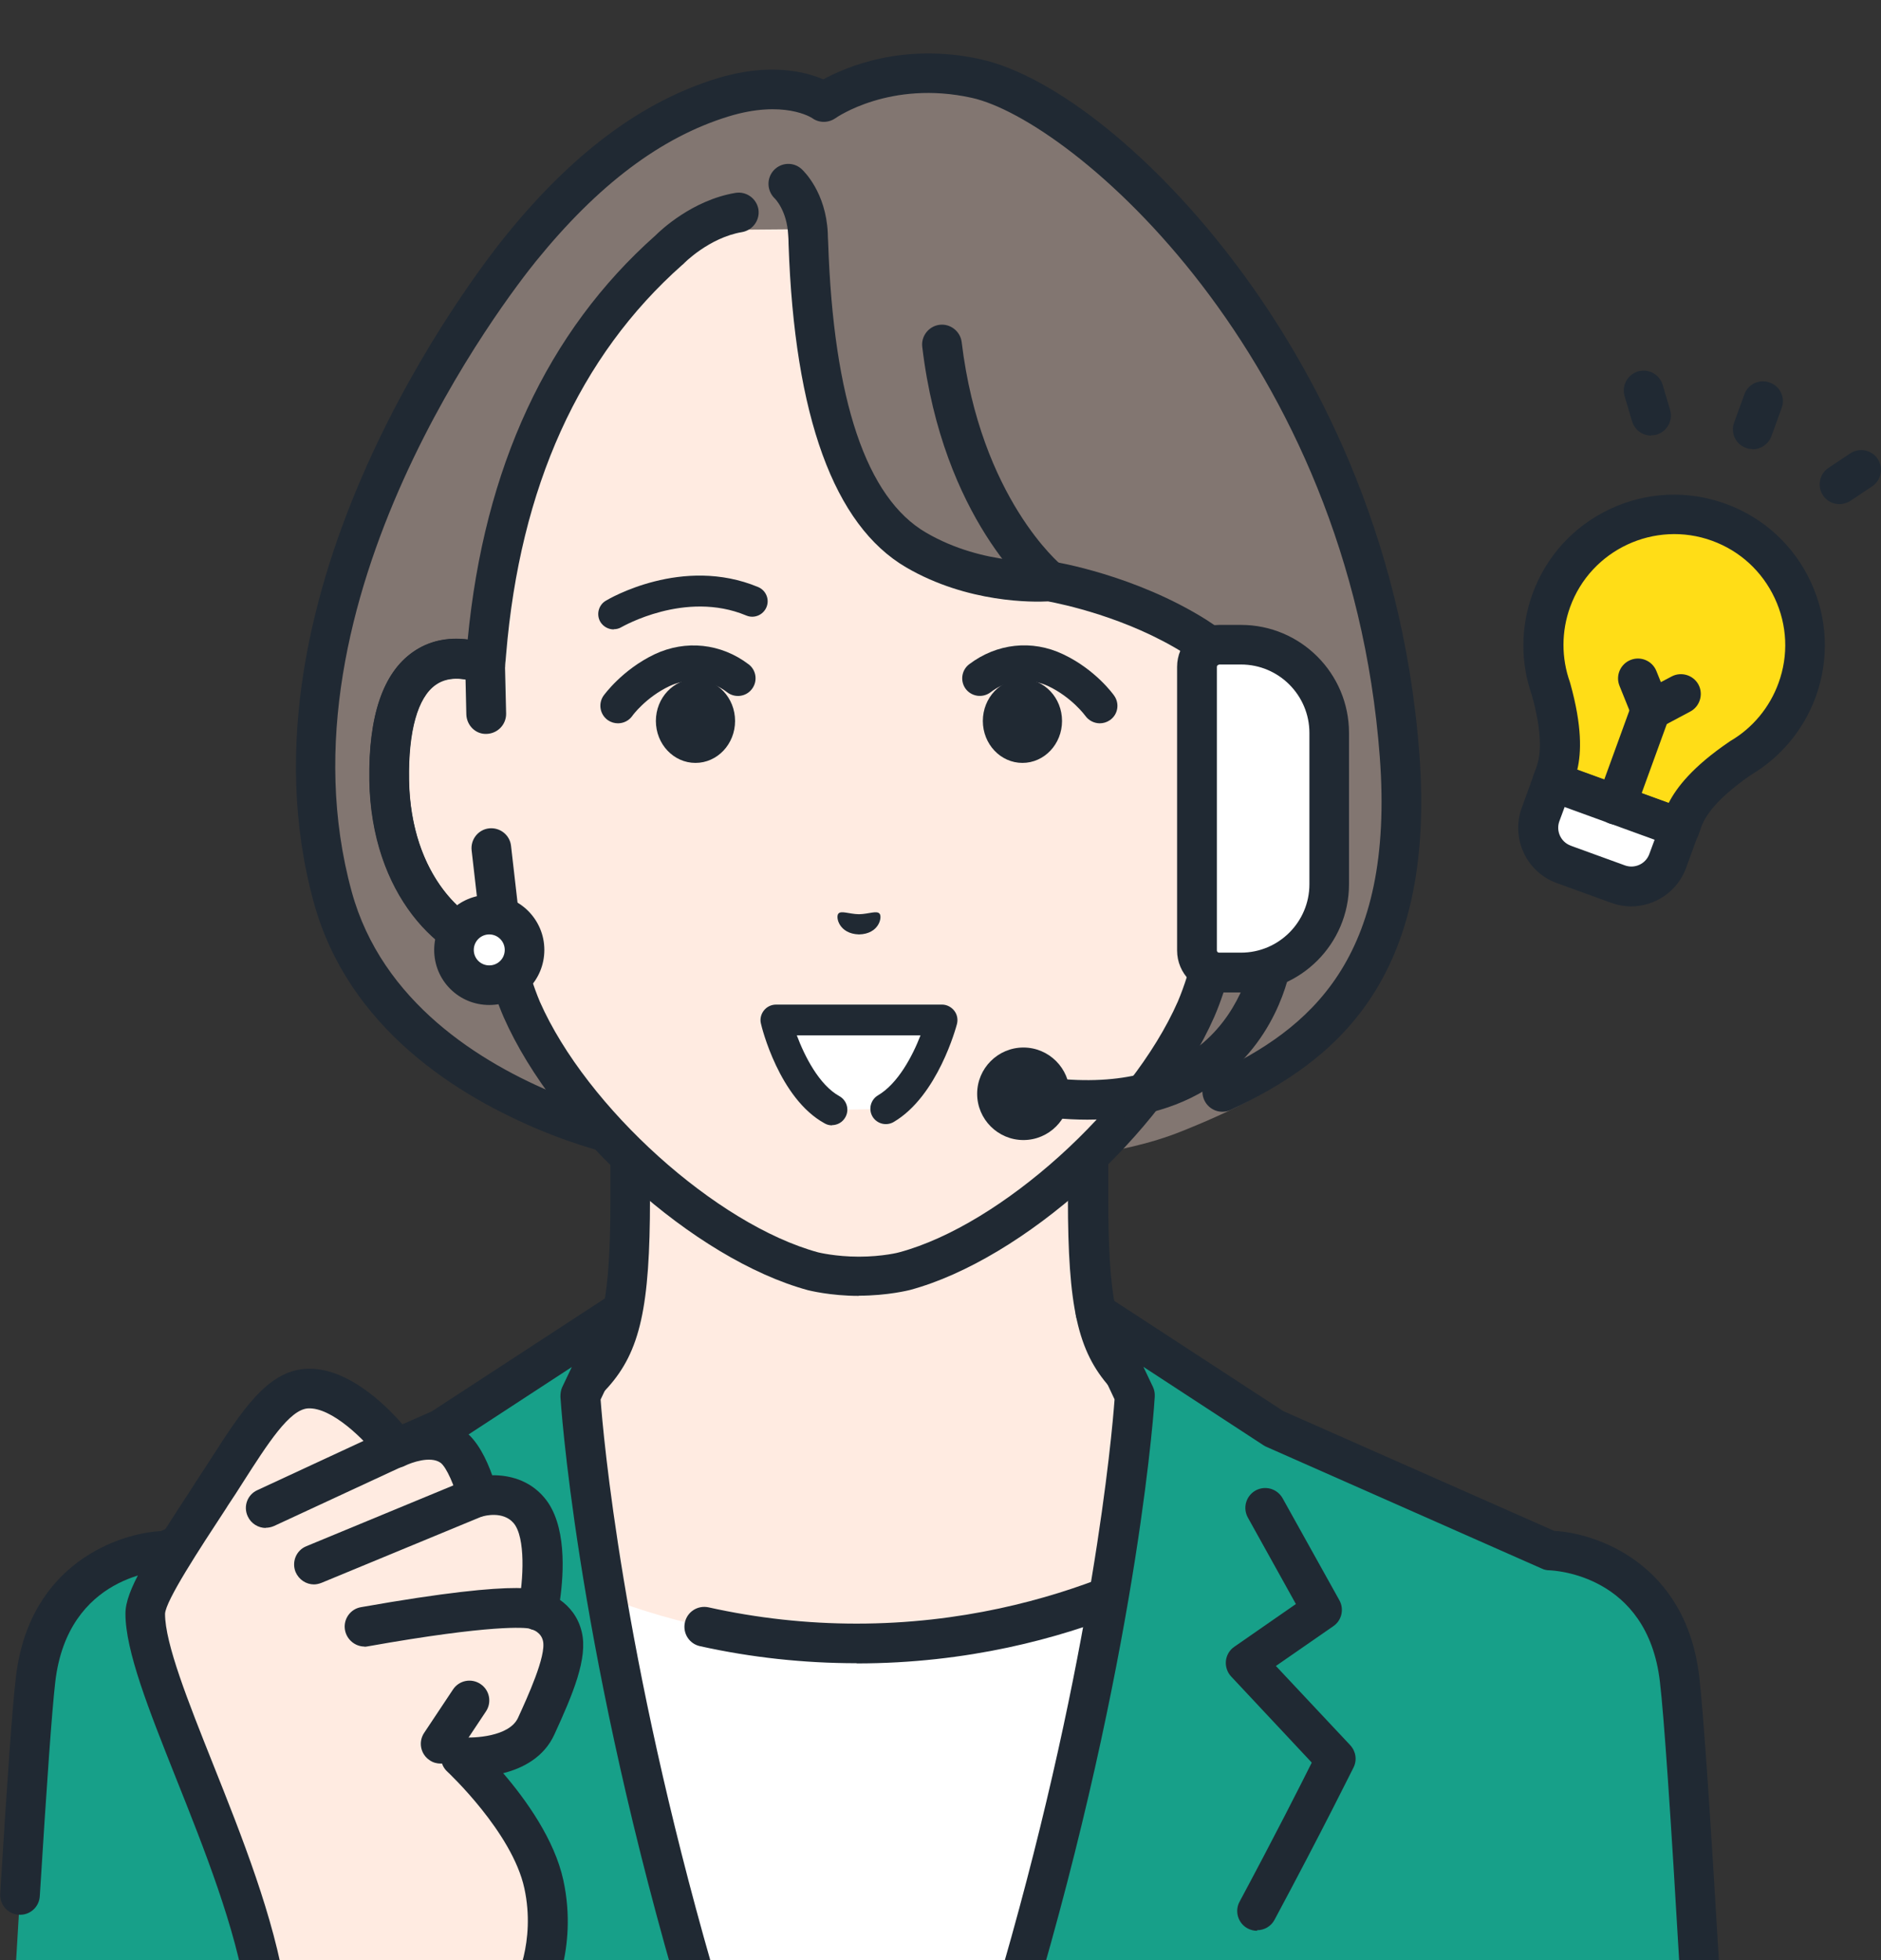 <?xml version="1.0" encoding="UTF-8"?>
<svg id="_圖層_1" data-name="圖層 1" xmlns="http://www.w3.org/2000/svg" viewBox="0 0 95.96 100">
  <rect x="0" y="0" width="95.96" height="100" fill="#333333" stroke="none"/>
  <defs>
    <style>
      .cls-1 {
        fill: #ffdd17;
      }

      .cls-2 {
        fill: #fff;
      }

      .cls-3 {
        fill: #202933;
      }

      .cls-4 {
        fill: #ffebe1;
      }

      .cls-5 {
        fill: #827671;
      }

      .cls-6 {
        fill: #17a089;
      }
    </style>
  </defs>
  <g>
    <g>
      <g>
        <path class="cls-4" d="M69.67,76.71c-8.33-3.13-10.85-4.99-12.29-6.62-1.44-1.62-1.88-3.69-1.88-8.95v-16.35l-11.68,2.88-11.68-2.88v16.35c0,5.26-.44,7.33-1.88,8.95-1.44,1.62-3.96,3.48-12.29,6.62-8.32,3.13,16.53,18.1,16.53,18.1h18.64s24.85-14.97,16.53-18.1Z"/>
        <path class="cls-3" d="M53.14,95.83c-.34,0-.68-.17-.87-.49-.29-.48-.13-1.1.34-1.39,7.53-4.54,18.02-12.3,17.74-15.33-.01-.16-.05-.58-1.04-.96-8.18-3.08-10.99-4.98-12.69-6.89-1.64-1.84-2.14-4.09-2.14-9.62v-15.05l-10.42,2.57c-.16.04-.33.04-.48,0l-10.42-2.57v15.05c0,5.53-.5,7.78-2.14,9.62-1.7,1.91-4.51,3.81-12.69,6.89-.99.37-1.03.8-1.04.96-.28,3.03,10.21,10.79,17.74,15.33.48.29.63.91.34,1.39-.29.48-.91.63-1.39.34-3.21-1.93-19.2-11.86-18.71-17.25.08-.84.55-1.99,2.35-2.67,8.26-3.1,10.59-4.88,11.89-6.34,1.25-1.4,1.63-3.34,1.63-8.28v-16.35c0-.31.14-.6.39-.8.24-.19.56-.26.87-.19l11.44,2.82,11.44-2.82c.3-.07.62,0,.87.19.24.19.39.49.39.8v16.35c0,4.94.38,6.87,1.63,8.28,1.3,1.46,3.63,3.24,11.89,6.34,1.8.68,2.27,1.82,2.35,2.67.49,5.39-15.5,15.32-18.71,17.25-.16.1-.34.15-.52.15Z"/>
      </g>
      <g>
        <path class="cls-2" d="M43.7,83.84c-11.17,0-18.35-5.17-18.35-5.17l-7.26,3.46,5.4,18.44h40.41l5.4-18.44-7.26-3.46s-7.18,5.17-18.35,5.17Z"/>
        <path class="cls-3" d="M43.7,84.85c-2.69,0-5.38-.29-7.99-.87-.55-.12-.89-.66-.77-1.21.12-.55.66-.89,1.21-.77,2.47.55,5.01.83,7.55.83,10.68,0,17.69-4.93,17.76-4.98.45-.32,1.09-.22,1.41.23.33.45.22,1.09-.23,1.41-.3.22-7.57,5.37-18.94,5.37Z"/>
      </g>
      <path class="cls-6" d="M31.6,66.94l-9.1,5.94-14.07,6.22h0s-5.87.11-6.62,6.57c-.23,1.99-.61,7.81-1.02,14.89h34.56c-5.07-17.63-5.74-29.37-5.74-29.37l2-4.26Z"/>
      <g>
        <path class="cls-6" d="M79.06,79.1h0s-14.07-6.22-14.07-6.22l-9.1-5.94,2,4.26s-.67,11.73-5.74,29.37h34.56c-.41-7.09-.79-12.9-1.02-14.89-.75-6.47-6.61-6.57-6.62-6.57Z"/>
        <path class="cls-3" d="M52.15,101.58c-.09,0-.19-.01-.28-.04-.54-.15-.85-.71-.69-1.25,4.57-15.91,5.55-27.11,5.68-28.9l-1.89-4.02c-.19-.41-.09-.9.25-1.19.34-.3.84-.33,1.22-.08l9.03,5.89,13.82,6.11c2.03.1,6.72,1.57,7.4,7.46.21,1.8.55,6.83,1.03,14.95.03.56-.39,1.04-.95,1.07-.56.04-1.04-.39-1.07-.95-.47-8.08-.81-13.07-1.02-14.84-.64-5.48-5.43-5.67-5.64-5.68-.13,0-.27-.03-.39-.09l-14.07-6.22s-.1-.05-.14-.08l-6.11-3.99.49,1.03c.07.15.1.32.09.49,0,.12-.74,12.05-5.78,29.59-.13.44-.53.73-.97.73Z"/>
      </g>
      <path class="cls-3" d="M64.13,98.5c-.16,0-.33-.04-.48-.12-.49-.26-.68-.88-.41-1.37,1.8-3.36,3.11-5.95,3.68-7.09l-4.11-4.39c-.2-.21-.3-.51-.27-.8.03-.29.19-.56.43-.72l3.14-2.18-2.45-4.41c-.27-.49-.1-1.1.39-1.38.49-.27,1.1-.1,1.38.39l2.9,5.21c.25.45.12,1.03-.31,1.32l-2.93,2.03,3.79,4.04c.29.31.36.76.17,1.14-.02.03-1.58,3.2-4.03,7.77-.18.34-.53.53-.89.53Z"/>
      <path class="cls-3" d="M35.34,101.58c-.44,0-.84-.29-.97-.73-5.04-17.54-5.77-29.47-5.78-29.59,0-.17.02-.34.09-.49l.49-1.03-6.11,3.99s-.09.06-.14.08l-14.07,6.22c-.13.06-.27.09-.41.09-.18,0-4.98.19-5.62,5.68-.17,1.46-.43,5.13-.79,10.93-.03.56-.51.99-1.07.95-.56-.03-.98-.51-.95-1.07.36-5.83.62-9.55.8-11.04.68-5.89,5.37-7.36,7.4-7.46l13.82-6.11,9.03-5.89c.38-.25.88-.21,1.22.08.34.3.44.78.25,1.19l-1.89,4.02c.13,1.79,1.11,12.99,5.68,28.9.15.54-.16,1.1-.69,1.25-.09.03-.19.04-.28.04Z"/>
    </g>
    <g>
      <g>
        <g>
          <path class="cls-5" d="M43.82,58.95s-8.3.87-15.74-2.17c-4.93-2.02-9.59-5.51-11.1-11.03-3.79-13.85,5.81-28.46,9.59-33.05,3.68-4.48,7.23-6.77,10.31-7.72,3.4-1.05,5.16.24,5.16.24,0,0,3.11-2.23,7.75-1.2,6.22,1.37,20.09,14.4,21.61,34.53,1.02,13.51-5.32,16.83-11.11,19.16-6.3,2.54-16.48,1.25-16.48,1.25Z"/>
          <path class="cls-3" d="M40.91,60.08c-3.16,0-8.34-.37-13.22-2.37-4.36-1.79-9.94-5.27-11.69-11.7-4.34-15.88,8.32-32.15,9.78-33.96,3.42-4.23,6.96-6.87,10.8-8.05,2.67-.82,4.52-.34,5.42.05,1.17-.64,4.09-1.89,8.01-1.03,3.81.84,8.98,5.01,13.16,10.62,3.74,5.01,8.38,13.39,9.24,24.83.87,11.6-4.37,15.68-9.62,18.15-.51.24-1.11.02-1.35-.49-.24-.51-.02-1.11.49-1.35,4.86-2.28,9.24-5.82,8.46-16.17-1.54-20.44-15.7-32.49-20.82-33.62-4.16-.92-6.92,1.02-6.95,1.04-.36.25-.83.25-1.18,0-.04-.03-1.46-.95-4.27-.09-3.45,1.06-6.66,3.48-9.83,7.39-1.39,1.72-13.48,17.24-9.4,32.15,1.54,5.64,6.57,8.75,10.51,10.36,7.11,2.91,15.17,2.11,15.25,2.1.56-.06,1.05.35,1.11.9.06.56-.34,1.05-.9,1.11-.12.01-1.26.13-3.01.13Z"/>
          <path class="cls-4" d="M41.23,11.92s.09,12.96,5.51,16.12c3.25,1.9,6.8,1.6,6.8,1.6,0,0,2.55.33,5.03,1.54,1.62.8,3.41,1.95,4.33,2.7,2.11-.8,5-.28,4.9,5.9-.09,5.48-3.39,8.41-5.82,8.71-.24,1.05-.55,2.07-.94,2.98-2.52,5.72-9.36,11.87-14.86,13.36,0,0-.98.26-2.34.26s-2.34-.26-2.34-.26c-5.51-1.49-12.34-7.65-14.86-13.36-.39-.91-.7-1.93-.94-2.98-2.43-.3-5.73-3.24-5.82-8.71-.1-6.18,2.79-6.7,4.9-5.9v-.05c.19-1.51.43-13.16,9.37-21.09,0,0,1.7-1.6,3.52-1.02l3.56-.03.02.23Z"/>
          <g>
            <path class="cls-4" d="M24.82,36.41l-.06-2.53c-2.11-.8-5-.28-4.9,5.9.09,5.48,3.39,8.41,5.82,8.71l-.6-5.23-.26-6.85Z"/>
            <path class="cls-3" d="M25.67,49.51s-.08,0-.13,0c-3.18-.4-6.61-3.93-6.7-9.7-.05-3.27.69-5.47,2.22-6.54,1.11-.78,2.55-.89,4.05-.32.39.15.64.51.65.92l.06,2.53c.01.56-.43,1.02-.99,1.04-.56.03-1.02-.43-1.04-.99l-.04-1.79c-.48-.09-1.05-.07-1.53.26-.92.64-1.4,2.37-1.36,4.85.06,3.9,1.88,6.32,3.62,7.28l-.42-3.67c-.06-.56.34-1.06.89-1.12.56-.06,1.06.34,1.12.89l.6,5.23c.04.31-.07.62-.29.83-.19.19-.45.29-.71.29Z"/>
          </g>
          <g>
            <path class="cls-2" d="M62.88,33.88l-.06,2.53-.26,6.85-.6,5.23c2.43-.3,5.73-3.24,5.82-8.71.1-6.18-2.79-6.7-4.9-5.9Z"/>
            <path class="cls-3" d="M61.96,49.51c-.26,0-.52-.1-.71-.29-.22-.22-.33-.53-.29-.83l.6-5.23c.06-.56.57-.95,1.12-.89.56.06.95.56.89,1.12l-.42,3.67c1.75-.95,3.56-3.37,3.62-7.28.04-2.49-.44-4.21-1.36-4.85-.48-.34-1.06-.35-1.53-.26l-.04,1.79c-.01.56-.47,1.02-1.04.99-.56-.01-1-.48-.99-1.04l.06-2.53c0-.41.27-.78.65-.92,1.5-.57,2.94-.46,4.05.32,1.53,1.07,2.27,3.27,2.22,6.54-.09,5.77-3.52,9.3-6.7,9.7-.04,0-.08,0-.13,0Z"/>
          </g>
          <path class="cls-3" d="M53.53,30.65c-.22,0-.45-.07-.64-.22-.19-.16-4.79-3.95-5.84-12.73-.07-.55.33-1.06.88-1.13.55-.07,1.06.33,1.13.88.96,7.97,5.06,11.36,5.11,11.4.43.35.5.99.15,1.42-.2.25-.49.38-.79.38Z"/>
          <path class="cls-3" d="M43.82,66.11c-1.47,0-2.55-.28-2.6-.29-5.78-1.57-12.89-7.95-15.53-13.94-.32-.74-.6-1.58-.84-2.52-2.96-.79-5.91-4.22-6-9.56-.05-3.27.69-5.47,2.22-6.54.79-.56,1.75-.77,2.79-.64.84-8.77,4.06-15.71,9.58-20.61.26-.26,1.88-1.8,4.08-2.17.55-.09,1.07.28,1.17.83.09.55-.28,1.07-.83,1.17-1.68.28-2.98,1.6-2.99,1.62-.02.02-.04.04-.06.05-5.26,4.66-8.28,11.34-8.99,19.87-.02.22-.03.4-.05.53,0,.33-.17.64-.44.83-.27.19-.62.23-.93.11-.5-.19-1.44-.43-2.17.09-.92.64-1.4,2.37-1.36,4.85.08,4.91,2.93,7.47,4.93,7.72.42.05.76.36.86.78.25,1.08.55,2.02.88,2.81,2.38,5.4,9.02,11.38,14.2,12.79,0,0,.88.22,2.08.22s2.08-.22,2.08-.23c5.17-1.4,11.81-7.38,14.19-12.79.33-.78.63-1.72.88-2.8.1-.41.44-.72.86-.78,2-.25,4.85-2.81,4.93-7.72.04-2.49-.44-4.21-1.36-4.85-.73-.51-1.67-.27-2.17-.09-.35.13-.75.06-1.03-.19-.52-.46-1.11-.91-1.75-1.31-2.96-1.87-6.35-2.55-6.98-2.67-.73.04-4.1.1-7.25-1.74-3.67-2.15-5.69-7.69-5.99-16.47,0-.2-.01-.35-.02-.48-.06-1.24-.67-1.86-.7-1.88-.39-.39-.41-1.02-.03-1.43.38-.4,1-.43,1.41-.06.13.12,1.24,1.19,1.34,3.26,0,.13.01.3.02.5.27,8.04,1.95,13.02,4.99,14.79,2.94,1.72,6.17,1.47,6.2,1.47.08,0,.16,0,.24,0,.17.03,4.22.69,7.85,2.97.56.36,1.09.74,1.58,1.14,1.29-.34,2.5-.16,3.46.51,1.53,1.07,2.27,3.27,2.22,6.54-.09,5.35-3.04,8.77-6,9.56-.24.93-.52,1.77-.84,2.51-2.64,6-9.75,12.38-15.53,13.94-.05.01-1.13.29-2.61.29Z"/>
        </g>
        <g>
          <path class="cls-2" d="M26.76,48.46c0,.99-.81,1.8-1.8,1.8-.99,0-1.8-.81-1.8-1.8,0-.99.81-1.8,1.8-1.8.99,0,1.8.81,1.8,1.8Z"/>
          <path class="cls-3" d="M24.96,51.27h0c-.75,0-1.46-.29-1.99-.82-.53-.53-.82-1.24-.82-1.99,0-1.55,1.26-2.81,2.81-2.81h0c1.55,0,2.81,1.26,2.81,2.81,0,.75-.29,1.46-.82,1.99-.53.53-1.24.82-1.99.82ZM24.96,47.67c-.43,0-.79.35-.79.79,0,.21.08.41.23.56.15.15.35.23.56.23h0c.21,0,.41-.08.56-.23.15-.15.23-.35.23-.56,0-.43-.35-.79-.79-.79h0Z"/>
        </g>
      </g>
      <g>
        <path class="cls-3" d="M31.53,36.9c-.18,0-.36-.05-.52-.16-.41-.29-.5-.85-.22-1.25.04-.05.95-1.32,2.6-2.11,1.59-.75,3.39-.56,4.8.51.4.3.47.87.17,1.26-.3.4-.87.47-1.26.17-1.29-.98-2.58-.49-2.94-.32-1.21.57-1.9,1.51-1.9,1.52-.18.25-.45.38-.74.38Z"/>
        <path class="cls-3" d="M31.31,32.11c-.27,0-.53-.14-.68-.38-.22-.37-.1-.86.27-1.08.16-.1,3.92-2.31,7.78-.7.4.17.59.63.42,1.03s-.63.59-1.03.42c-3.11-1.3-6.33.58-6.36.59-.13.08-.27.11-.4.11Z"/>
        <ellipse class="cls-3" cx="35.48" cy="36.78" rx="2.02" ry="2.14"/>
        <path class="cls-3" d="M56.11,36.9c-.28,0-.56-.13-.74-.38,0,0-.69-.95-1.9-1.52-.36-.17-1.65-.66-2.94.32-.4.3-.96.22-1.26-.17-.3-.4-.22-.96.17-1.26,1.41-1.07,3.21-1.27,4.8-.51,1.65.78,2.56,2.05,2.6,2.11.29.41.19.97-.22,1.25-.16.11-.34.16-.52.16Z"/>
        <ellipse class="cls-3" cx="52.16" cy="36.78" rx="2.02" ry="2.14"/>
        <path class="cls-3" d="M42.77,46.61c.14-.17.54.02,1.05.03.51-.01.9-.2,1.05-.03.15.17-.02,1.04-1.05,1.06-1.02-.03-1.2-.89-1.05-1.06Z"/>
        <g>
          <path class="cls-2" d="M42.45,56.62l2.74-.05c2-1.17,2.87-4.52,2.87-4.52h-8.47s.83,3.45,2.87,4.57Z"/>
          <path class="cls-3" d="M42.45,57.41c-.13,0-.26-.03-.38-.1-2.32-1.27-3.22-4.93-3.25-5.09-.06-.23,0-.48.15-.67.15-.19.38-.3.62-.3h8.47c.24,0,.47.12.62.31.15.19.2.44.14.68-.04.15-.98,3.68-3.23,5-.38.22-.86.09-1.08-.28-.22-.38-.09-.86.28-1.08,1.02-.6,1.76-2,2.17-3.06h-6.31c.4,1.07,1.14,2.53,2.17,3.1.38.21.52.69.31,1.07-.14.26-.41.41-.69.41Z"/>
        </g>
      </g>
    </g>
  </g>
  <g>
    <path class="cls-3" d="M55.47,57.12c-1.08,0-2.23-.11-3.44-.32-.55-.1-.92-.62-.82-1.17.1-.55.62-.92,1.17-.82,3.64.65,6.53.22,8.58-1.28,2.31-1.69,2.84-4.26,2.91-4.67v-3.06c0-.56.45-1.01,1.01-1.01s1.01.45,1.01,1.01v3.14s0,.09,0,.13c-.02.15-.51,3.72-3.7,6.07-1.79,1.32-4.04,1.98-6.72,1.98Z"/>
    <g>
      <circle class="cls-3" cx="52.21" cy="55.8" r="1.35"/>
      <path class="cls-3" d="M52.21,58.16c-1.3,0-2.36-1.06-2.36-2.36s1.06-2.36,2.36-2.36,2.36,1.06,2.36,2.36-1.06,2.36-2.36,2.36ZM52.21,55.46c-.19,0-.34.15-.34.34s.15.34.34.34.34-.15.34-.34-.15-.34-.34-.34Z"/>
    </g>
    <g>
      <path class="cls-2" d="M62.41,32.9h0c2.98,0,5.4,2.42,5.4,5.4v5.92c0,2.98-2.42,5.4-5.4,5.4h0c-.74,0-1.35-.6-1.35-1.35v-14.02c0-.74.6-1.35,1.35-1.35Z"/>
      <path class="cls-3" d="M63.31,50.63h-1.12c-1.18,0-2.14-.96-2.14-2.14v-14.47c0-1.18.96-2.14,2.14-2.14h1.12c3.04,0,5.51,2.47,5.51,5.51v7.72c0,3.04-2.47,5.51-5.51,5.51ZM62.19,33.91c-.06,0-.11.05-.11.11v14.47c0,.06.05.11.11.11h1.12c1.92,0,3.49-1.56,3.49-3.49v-7.72c0-1.92-1.56-3.49-3.49-3.49h-1.12Z"/>
    </g>
  </g>
  <g>
    <g>
      <path class="cls-1" d="M79.14,30.63c1.26-3.46,5.09-5.25,8.55-3.99,3.46,1.26,5.25,5.09,3.99,8.55-.55,1.52-1.6,2.71-2.89,3.47h0c-2.16,1.47-2.72,2.55-2.96,3.2-.11.3-.13.37-.13.37l-6.5-2.36s.02-.06.13-.37c.24-.65.5-1.84-.21-4.36h0c-.5-1.41-.54-3,.02-4.52Z"/>
      <path class="cls-3" d="M85.69,43.25c-.12,0-.23-.02-.35-.06l-6.5-2.36c-.25-.09-.46-.28-.57-.52-.11-.24-.12-.52-.03-.78l.13-.36c.11-.31.46-1.26-.22-3.7-.59-1.67-.58-3.5.03-5.17h0c.7-1.93,2.11-3.47,3.97-4.34,1.86-.87,3.95-.96,5.88-.26,1.93.7,3.47,2.11,4.34,3.97.87,1.86.96,3.95.26,5.88-.61,1.67-1.78,3.08-3.3,3.98-2.09,1.44-2.44,2.38-2.55,2.69l-.13.37c-.09.25-.28.46-.52.57-.14.06-.28.09-.43.09ZM80.46,39.26l4.67,1.7c.4-.78,1.21-1.84,3.09-3.12.02-.01.04-.03.06-.04,1.13-.66,2-1.71,2.45-2.95.52-1.42.45-2.96-.19-4.33-.64-1.37-1.77-2.41-3.19-2.93-2.93-1.07-6.19.45-7.25,3.38-.45,1.24-.45,2.6-.01,3.83,0,.02.01.04.02.07.61,2.19.56,3.52.36,4.38Z"/>
    </g>
    <g>
      <path class="cls-2" d="M79.77,44.09l2.78,1.01c1.03.37,2.16-.16,2.54-1.18l.61-1.68-6.5-2.36-.61,1.68c-.37,1.03.16,2.16,1.18,2.54Z"/>
      <path class="cls-3" d="M83.22,46.24c-.34,0-.68-.06-1.02-.18l-2.78-1.01h0c-1.55-.56-2.35-2.28-1.79-3.83l.61-1.68c.09-.25.28-.46.52-.57.24-.11.52-.13.77-.03l6.5,2.36c.25.09.46.28.57.52.11.24.13.52.03.77l-.61,1.68c-.44,1.21-1.59,1.97-2.81,1.97ZM80.12,43.14l2.78,1.01c.5.18,1.06-.08,1.24-.58l.27-.73-4.59-1.67-.27.73c-.18.5.08,1.06.58,1.24h0Z"/>
    </g>
    <path class="cls-3" d="M82.45,42.07c-.12,0-.23-.02-.35-.06-.53-.19-.8-.77-.6-1.3l1.76-4.84c.19-.53.77-.8,1.3-.61.53.19.8.77.61,1.3l-1.76,4.84c-.15.41-.54.67-.95.67Z"/>
    <path class="cls-3" d="M84.21,37.23c-.12,0-.23-.02-.35-.06-.27-.1-.48-.31-.59-.57l-.65-1.61c-.21-.52.04-1.11.56-1.32.52-.21,1.11.04,1.32.56l.23.57.55-.29c.49-.26,1.11-.07,1.37.42.26.49.07,1.11-.42,1.37l-1.54.82c-.15.08-.31.12-.47.12Z"/>
  </g>
  <g>
    <path class="cls-3" d="M89.42,22.91c-.12,0-.23-.02-.35-.06-.53-.19-.8-.77-.6-1.3l.52-1.43c.19-.53.77-.8,1.3-.6.53.19.8.77.6,1.3l-.52,1.43c-.15.41-.54.67-.95.67Z"/>
    <path class="cls-3" d="M84.23,22.22c-.44,0-.84-.29-.97-.73l-.38-1.28c-.16-.54.15-1.1.68-1.26.54-.16,1.1.15,1.26.68l.38,1.28c.16.54-.15,1.1-.68,1.26-.1.03-.19.04-.29.04Z"/>
    <path class="cls-3" d="M93.84,25.72c-.33,0-.65-.16-.84-.45-.31-.47-.18-1.09.28-1.4l1.11-.74c.47-.31,1.09-.18,1.4.28.31.47.18,1.09-.28,1.4l-1.11.74c-.17.11-.37.17-.56.17Z"/>
  </g>
  <g>
    <g>
      <path class="cls-4" d="M27.34,88.05c.85-1.86,1.58-3.57,1.34-4.58-.25-1.05-1.25-1.32-1.25-1.32,0,0,.76-3.7-.47-5.13-.99-1.15-2.6-.66-2.6-.66,0,0-.47-1.99-1.33-2.59-1.15-.8-2.84.09-2.84.09,0,0-2.36-3.17-4.56-3.04-1.68.1-2.93,2.45-4.87,5.4-1.89,2.88-3.38,5.13-3.38,6.08,0,3.59,5.11,12.48,6.16,19.41h13.54s1.33-2.38.63-5.6c-.7-3.22-4.24-6.48-4.24-6.48,0,0,3,.26,3.85-1.59Z"/>
      <path class="cls-3" d="M27.1,102.73c-.17,0-.34-.04-.49-.13-.49-.27-.66-.89-.39-1.37.02-.04,1.13-2.13.53-4.9-.62-2.86-3.9-5.92-3.93-5.95-.32-.29-.41-.76-.24-1.15.18-.4.58-.64,1.01-.6.59.05,2.4-.03,2.84-1,.47-1.03,1.45-3.16,1.27-3.92-.1-.44-.52-.57-.53-.57-.52-.14-.84-.66-.73-1.18.27-1.34.38-3.54-.24-4.26-.54-.63-1.5-.36-1.54-.35-.27.08-.56.04-.79-.1-.24-.14-.41-.37-.48-.64-.18-.76-.61-1.77-.92-1.99-.52-.36-1.49,0-1.8.15-.44.23-.98.1-1.28-.29-.79-1.05-2.48-2.7-3.68-2.63-.94.06-2.04,1.78-3.32,3.78-.24.38-.49.77-.76,1.17l-.1.16c-1.37,2.09-3.08,4.7-3.11,5.37,0,1.52,1.18,4.48,2.43,7.62,1.48,3.71,3.15,7.91,3.72,11.64.08.55-.3,1.07-.85,1.15-.55.08-1.07-.3-1.15-.85-.53-3.5-2.16-7.59-3.6-11.2-1.38-3.47-2.57-6.46-2.57-8.37,0-1.18,1.12-2.93,3.44-6.48l.1-.16c.26-.4.51-.78.75-1.15,1.64-2.56,2.94-4.58,4.91-4.7,2.06-.12,4.03,1.79,4.93,2.83.8-.25,2.05-.44,3.11.3.73.51,1.2,1.54,1.47,2.3.84-.01,1.88.23,2.64,1.12,1.18,1.36,1.01,3.9.82,5.24.47.33.93.86,1.11,1.64.32,1.33-.45,3.16-1.4,5.23-.53,1.16-1.61,1.72-2.61,1.97,1.15,1.34,2.62,3.38,3.07,5.46.77,3.55-.67,6.2-.74,6.31-.19.33-.53.52-.88.52Z"/>
    </g>
    <path class="cls-3" d="M13.56,77.95c-.38,0-.75-.22-.92-.59-.24-.51-.02-1.11.49-1.34l6.64-3.08c.51-.24,1.11-.02,1.34.49.24.51.02,1.11-.49,1.34l-6.64,3.08c-.14.06-.28.09-.43.09Z"/>
    <path class="cls-3" d="M16.02,80.83c-.4,0-.77-.24-.94-.63-.21-.52.03-1.11.55-1.32l8.34-3.45c.52-.21,1.11.03,1.32.55.21.52-.03,1.11-.55,1.32l-8.34,3.45c-.13.05-.26.08-.39.08Z"/>
    <path class="cls-3" d="M18.6,84c-.48,0-.91-.35-1-.84-.1-.55.27-1.08.82-1.17,8.6-1.52,9.35-.88,9.66-.61.42.36.47,1,.11,1.43-.3.35-.78.44-1.18.27-.24-.04-1.83-.23-8.25.91-.06.01-.12.02-.18.02ZM26.77,82.92h0,0ZM26.77,82.92s0,0,0,0c0,0,0,0,0,0ZM26.77,82.92s0,0,0,0c0,0,0,0,0,0Z"/>
    <path class="cls-3" d="M22.48,89.97c-.19,0-.39-.05-.56-.17-.47-.31-.59-.94-.28-1.4l1.47-2.21c.31-.47.94-.59,1.4-.28.47.31.59.94.28,1.4l-1.47,2.21c-.19.29-.52.45-.84.45Z"/>
  </g>
</svg>